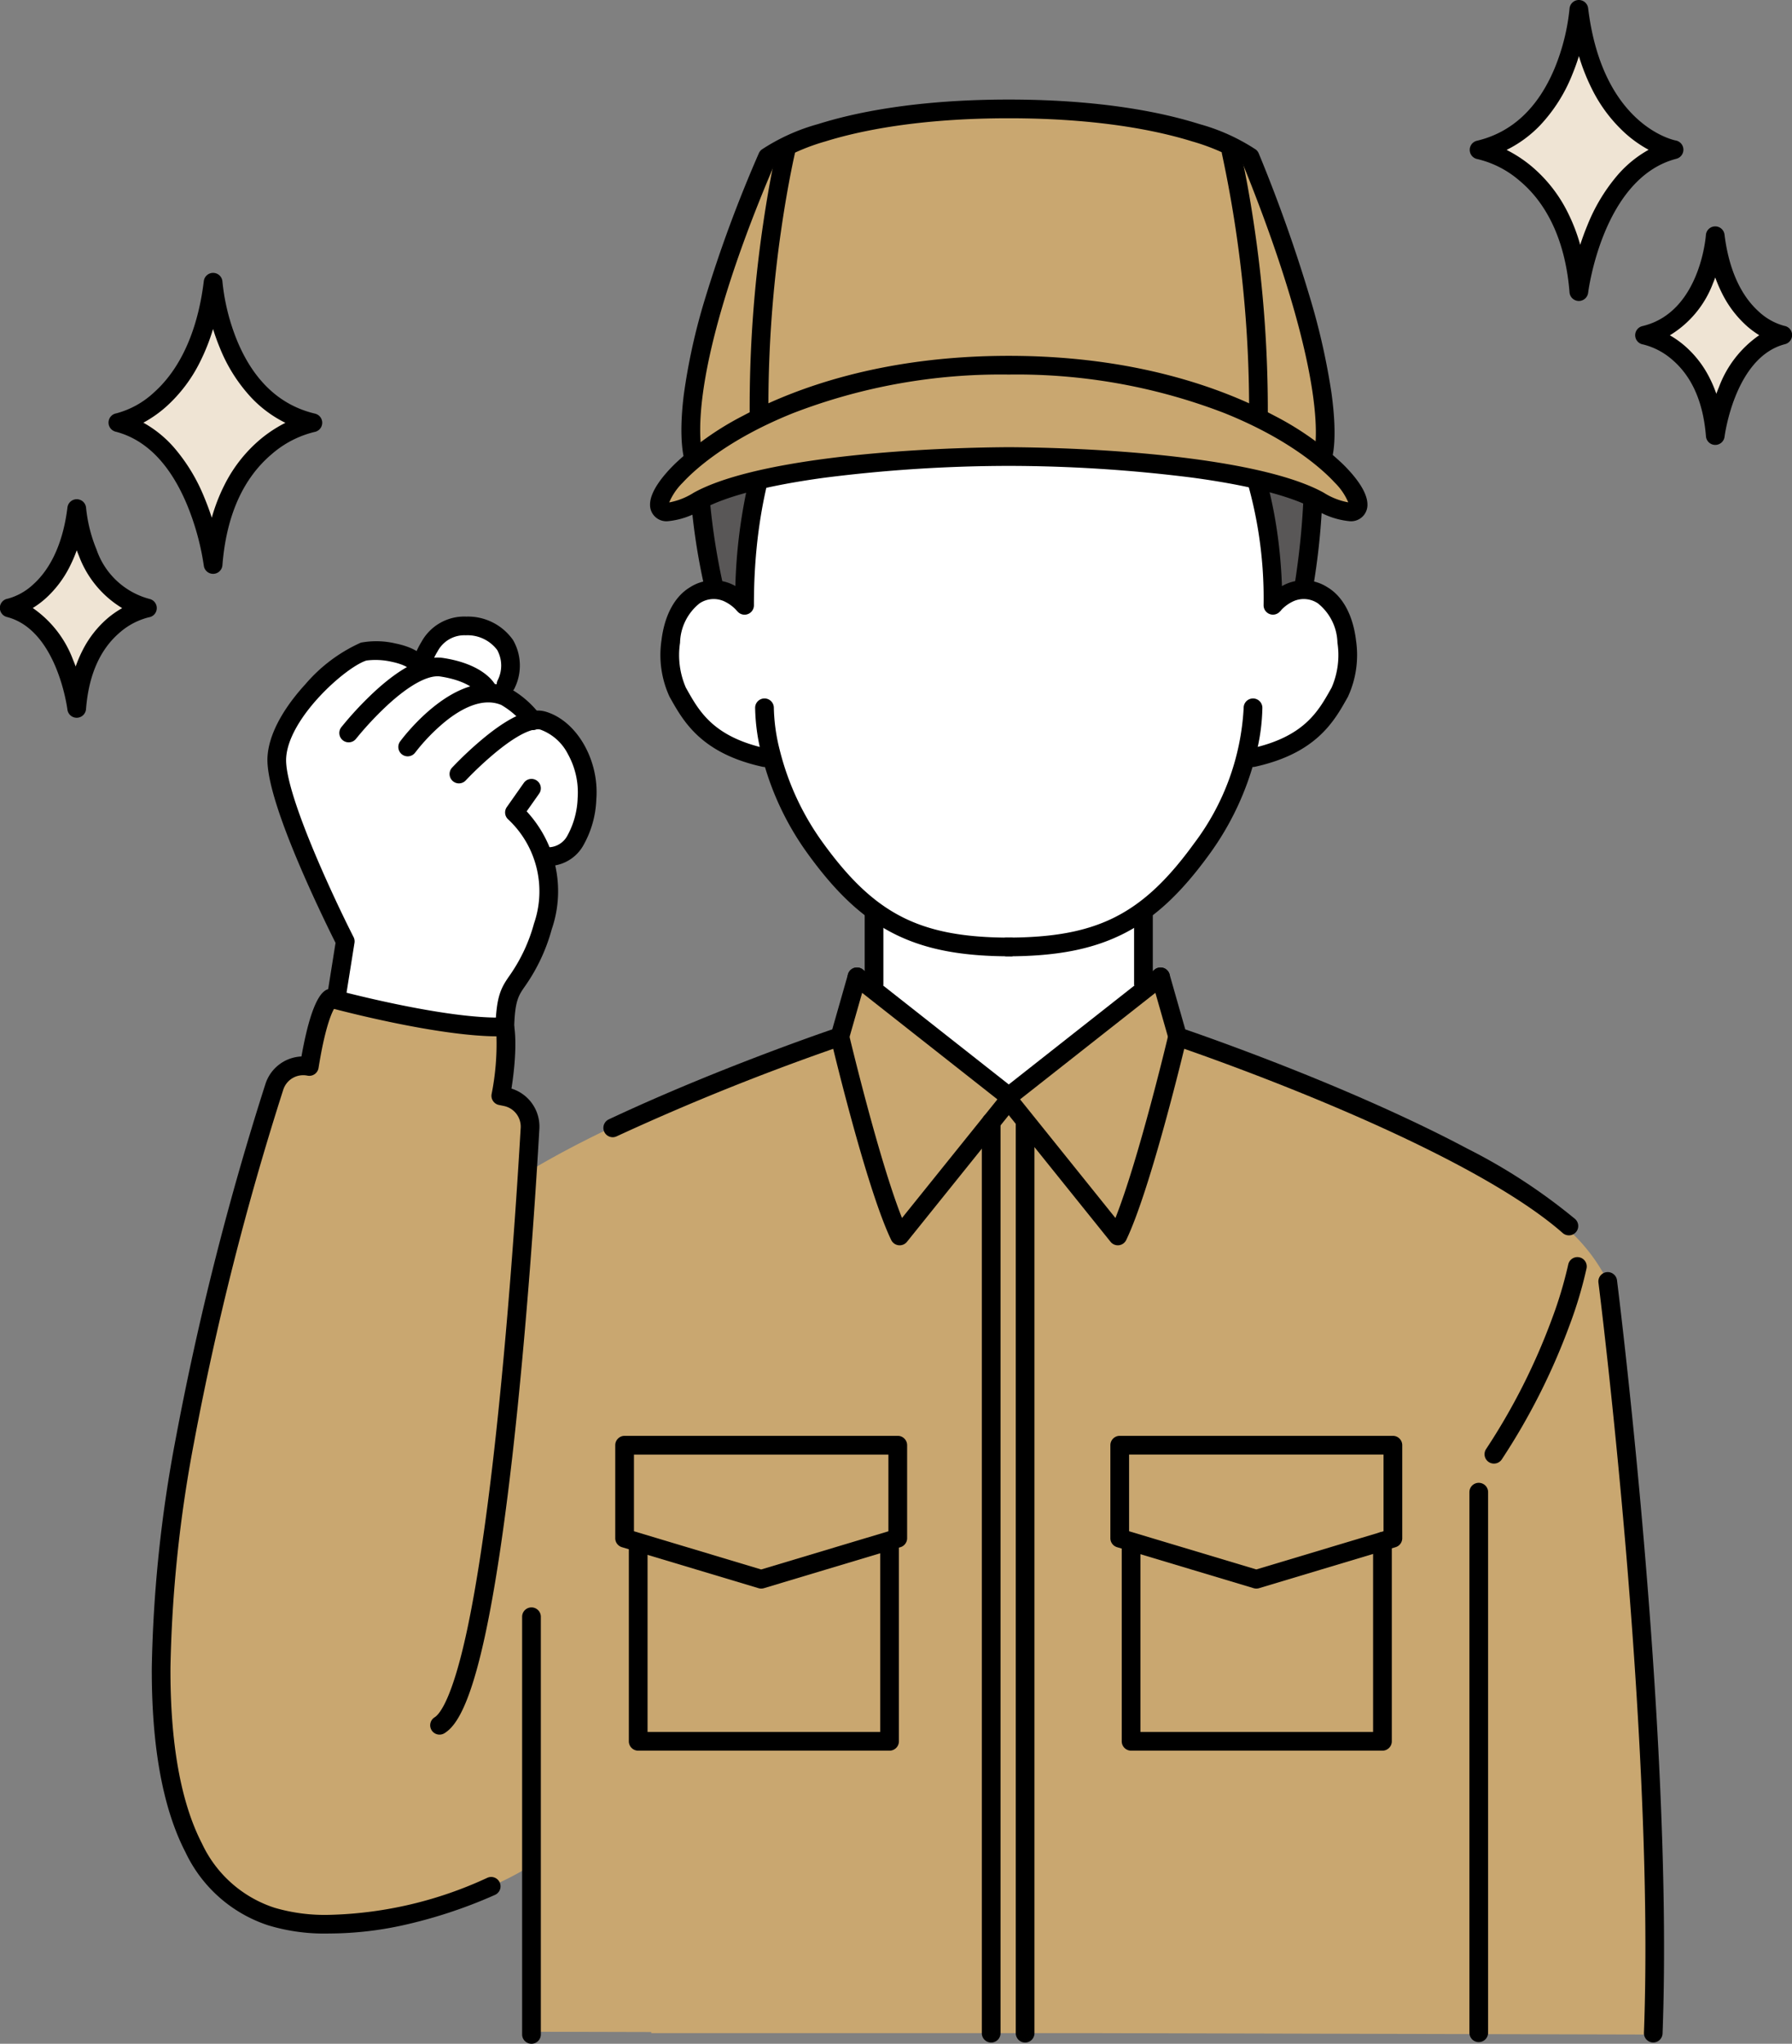 <svg xmlns="http://www.w3.org/2000/svg" xmlns:xlink="http://www.w3.org/1999/xlink" width="172.389" height="196.501" viewBox="0 0 172.389 196.501"><rect x="0" y="0" width="172.389" height="196.501" fill="#808080" stroke="none"/><defs><clipPath id="a"><rect width="172.389" height="196.501" fill="none"/></clipPath></defs><g clip-path="url(#a)"><path d="M125.392,56.611h0a5.31,5.31,0,0,0-2.956,1.5c0-.962-.022-1.876-.063-2.747a36.61,36.61,0,0,0-2.507-12.189C95.613,45.8,82.289,30.08,82.289,30.08s-9.857,6.5-10.615,25.677a14.616,14.616,0,0,0-.065,2.351,5.488,5.488,0,0,0-2.914-1.46c-6.138-.644-6.462,15.272,5.554,16.1.885,4.437,5.691,11.893,9.818,14.695h0v7.2l.018.562,12.958,10.2L110,95.214l-.018-.562v-7.2h0c4.126-2.8,8.934-10.259,9.818-14.695,12.667-1.356,11.256-16.59,5.6-16.142" fill="#fff"/><path d="M68.695,56.648a5.36,5.36,0,0,1,2.914,1.46,14.5,14.5,0,0,1,.066-2.351C72.432,36.576,82.289,30.08,82.289,30.08S95.614,45.8,119.866,43.172c0,0,2.568,5.572,2.588,14.921a5.122,5.122,0,0,1,2.938-1.482l.1-.6c2.079-13.519.336-24.493-3.637-31.48-3.581-6.3-8.567-10.976-24.117-12.071-14.017-.987-20.359,5.775-20.359,5.775s-2.01.187-6.116,6.62-5.41,18.436-2.665,31.156Z" fill="#595757"/><path d="M32.32,96.116c-.893-.249-1.324-.286-2.853,6.76a53.639,53.639,0,0,0,18.9,3.183c.676-5.745.2-7.334.2-7.334-.216-5.107,6.424-9.238,3.549-16.738l.391.371c6.064.061,4.711-13.729-1.265-13.091a10.51,10.51,0,0,0-2.065-1.989l-.49-1.481c2.371-6.714-7.46-7.606-8.225-1.5-.547-1.643-4.56-1.929-5.474-1.643-2.327.73-8.076,5.886-8.349,10.152s6.58,17.708,6.58,17.708Z" fill="#fff"/><path d="M154.665,123.212a17.044,17.044,0,0,0-3.945-5.124l.2-.214-.579-.132c-11.136-10.048-36.509-17.515-37.06-18.072l-1.643-5.748-14.6,11.492L82.44,93.922,80.8,99.67a1.365,1.365,0,0,1-.313.146,43.632,43.632,0,0,0-5.045,1.793c-5.94,2.131-15.733,5.865-23.724,10.511l-.71.348-.257.006c.1-1.587.182-2.942.242-4a2.916,2.916,0,0,0-2.325-3.024l-.486-.1c.83-4.72.384-6.628.384-6.628-5.849.23-16.762-2.747-16.762-2.747s-1.072.458-2.046,6.556a2.918,2.918,0,0,0-3.366,1.965c-4.175,13.018-22.083,72.933-.3,79.762,0,0,7.847,2.939,21.169-2.9a30.546,30.546,0,0,0,3.872-2.014l-.03,16,11.546.029c0,.035,0,.071,0,.107h42.569l53.773.135c0-.045,0-.09,0-.135h.05c1.094-29.016-4.38-72.267-4.38-72.267" fill="#c9a770"/><path d="M31.713,185.9h-.039a18.6,18.6,0,0,1-5.876-.787,13.427,13.427,0,0,1-7.956-7.028c-2.175-4.2-3.265-10.162-3.24-17.735a129.3,129.3,0,0,1,2.278-21.9,282.92,282.92,0,0,1,8.653-34.223A3.812,3.812,0,0,1,29,101.576c.5-2.823,1.294-5.935,2.445-6.426a.9.9,0,0,1,.59-.04c.108.029,10.848,2.937,16.49,2.715a.9.9,0,0,1,.912.695c.019.08.424,1.9-.234,6.144a3.818,3.818,0,0,1,2.684,3.865c-.3,5.28-1.166,18.923-2.606,31.542-.808,7.077-1.682,12.824-2.6,17.084-1.551,7.209-2.946,8.843-3.861,9.446a.9.9,0,1,1-.99-1.5c.456-.3,1.669-1.712,3.091-8.322.9-4.2,1.769-9.891,2.57-16.909,1.435-12.574,2.294-26.177,2.6-31.441a2.029,2.029,0,0,0-1.609-2.091l-.486-.1a.9.9,0,0,1-.705-1.037,24.756,24.756,0,0,0,.468-5.56C42.476,99.6,34.352,97.577,32.129,97c-.3.546-.9,2.016-1.485,5.679a.9.9,0,0,1-1.069.74,2.015,2.015,0,0,0-2.327,1.359,281.036,281.036,0,0,0-8.6,33.991,127.527,127.527,0,0,0-2.25,21.591c-.024,7.28,1,12.966,3.038,16.9a11.688,11.688,0,0,0,6.916,6.145l.047.016a17.2,17.2,0,0,0,5.39.683,38.213,38.213,0,0,0,15.1-3.564.9.9,0,0,1,.723,1.649,46.568,46.568,0,0,1-9.1,2.974A33.378,33.378,0,0,1,31.713,185.9Z"/><path d="M0,41.055a.9.9,0,0,1-.9-.9V0A.9.9,0,0,1,0-.9.9.9,0,0,1,.9,0V40.155A.9.9,0,0,1,0,41.055Z" transform="translate(51.128 155.446)"/><path d="M32.343,96.878a.9.9,0,0,1-.89-1.042l.826-5.182c-.437-.871-1.881-3.788-3.285-7.043-2.285-5.3-3.382-8.956-3.259-10.868.18-2.807,2.358-5.562,3.64-6.954a15.175,15.175,0,0,1,5.337-4,8.074,8.074,0,0,1,3.323.075c1.8.366,2.929,1.107,3.274,2.143a.9.9,0,1,1-1.708.569c-.1-.3-.732-.7-1.925-.948a6.975,6.975,0,0,0-2.426-.121c-1.991.625-7.474,5.492-7.72,9.351-.212,3.3,4.608,13.564,6.484,17.242a.9.9,0,0,1,.087.551l-.872,5.469A.9.9,0,0,1,32.343,96.878Z"/><path d="M33.541,71.374a.9.9,0,0,1-.706-1.457,32.845,32.845,0,0,1,3.248-3.471c2.6-2.381,4.8-3.452,6.563-3.181,3.906.6,4.921,2.421,5.024,2.627l-1.61.806a.243.243,0,0,0,.013.025c-.007-.012-.746-1.223-3.7-1.678-1.155-.178-2.951.786-5.057,2.714a31.586,31.586,0,0,0-3.067,3.274A.9.9,0,0,1,33.541,71.374Z"/><path d="M39.217,72.719a.9.9,0,0,1-.724-1.433c.219-.3,5.411-7.252,10.414-5.173a9.433,9.433,0,0,1,3.065,2.633.9.9,0,0,1-1.426,1.1,7.77,7.77,0,0,0-2.329-2.069c-1.86-.773-3.957.442-5.388,1.6a18.464,18.464,0,0,0-2.887,2.98A.9.9,0,0,1,39.217,72.719Z"/><path d="M52.707,83.264q-.126,0-.255-.007a.9.9,0,1,1,.1-1.8,2.1,2.1,0,0,0,2-1.06,8.016,8.016,0,0,0,1.017-3.657,7.577,7.577,0,0,0-.931-4.225,4.825,4.825,0,0,0-2.666-2.369c-.274-.08-1.386-.164-4.179,2.107a33.442,33.442,0,0,0-2.985,2.778.9.9,0,0,1-1.319-1.225,34.682,34.682,0,0,1,3.154-2.937c2.526-2.056,4.434-2.857,5.832-2.45,3.006.874,5.2,4.673,4.888,8.469a9.607,9.607,0,0,1-1.309,4.5A3.886,3.886,0,0,1,52.707,83.264Z"/><path d="M48.564,99.624h-.029a.9.9,0,0,1-.871-.928c.094-2.958.538-3.725,1.381-4.931a15.994,15.994,0,0,0,2.327-4.974,9.472,9.472,0,0,0-2.457-9.984.9.9,0,0,1-.16-1.21l1.637-2.325a.9.9,0,1,1,1.472,1.036l-1.2,1.7a11.582,11.582,0,0,1,1.816,2.607,11.245,11.245,0,0,1,.6,8.724A17.575,17.575,0,0,1,50.52,94.8c-.65.93-.976,1.4-1.058,3.957A.9.9,0,0,1,48.564,99.624Z"/><path d="M48.683,66.7a.9.9,0,0,1-.826-1.258,3.121,3.121,0,0,0-.026-2.947A3.576,3.576,0,0,0,44.8,61.081a2.907,2.907,0,0,0-2.7,1.539,6.122,6.122,0,0,0-.759,1.844.9.9,0,1,1-1.767-.342,7.89,7.89,0,0,1,.973-2.413,4.7,4.7,0,0,1,4.324-2.426,5.3,5.3,0,0,1,4.483,2.253,4.919,4.919,0,0,1,.154,4.62A.9.9,0,0,1,48.683,66.7Z"/><path d="M73.544,73.744a.9.9,0,0,1-.194-.021c-5.885-1.292-7.6-4.355-8.861-6.592l-.08-.142a9.583,9.583,0,0,1-.777-5.408c.29-2.411,1.263-4.226,2.74-5.112a4.216,4.216,0,0,1,4.3-.164,5.474,5.474,0,0,1,1.66,1.336l-1.413,1.115a3.78,3.78,0,0,0-1.124-.878,2.434,2.434,0,0,0-2.5.134A5,5,0,0,0,65.42,61.8a7.846,7.846,0,0,0,.558,4.31l.081.144c1.21,2.154,2.58,4.6,7.677,5.715a.9.9,0,0,1-.192,1.779Z"/><path d="M.9,7.2H-.9V0H.9Z" transform="translate(84.082 87.539)"/><path d="M58.947,109.34a.9.9,0,0,1-.384-1.715c9.439-4.438,19.3-7.9,21.5-8.655l1.513-5.3a.9.9,0,1,1,1.731.494l-1.642,5.748a.9.9,0,0,1-.579.606,232.542,232.542,0,0,0-21.754,8.731A.9.9,0,0,1,58.947,109.34Z"/><path d="M97.221,91.947c-4.8,0-8.278-.679-11.272-2.2-2.942-1.5-5.474-3.845-8.207-7.613a27.552,27.552,0,0,1-4.51-9.713,19.022,19.022,0,0,1-.589-4.385.9.9,0,0,1,1.8.036h0a17.773,17.773,0,0,0,.556,4,25.757,25.757,0,0,0,4.2,9.006c4.983,6.868,9.362,9.073,18.023,9.073a.9.9,0,1,1,0,1.8Z"/><path d="M96.86,91.947a.9.9,0,1,1,0-1.8c8.66,0,13.04-2.2,18.023-9.073a23.64,23.64,0,0,0,4.756-13,.9.9,0,1,1,1.8-.038,19.022,19.022,0,0,1-.589,4.385,27.552,27.552,0,0,1-4.51,9.713c-2.734,3.768-5.265,6.116-8.207,7.613C105.138,91.268,101.662,91.947,96.86,91.947Z"/><path d="M120.537,73.744a.9.9,0,0,1-.192-1.779c5.1-1.119,6.467-3.56,7.677-5.715l.081-.144a7.846,7.846,0,0,0,.558-4.31,5,5,0,0,0-1.879-3.784,2.434,2.434,0,0,0-2.5-.134,3.776,3.776,0,0,0-1.127.882l-.7-.562-.706-.558a5.474,5.474,0,0,1,1.66-1.336,4.215,4.215,0,0,1,4.3.163c1.477.886,2.45,2.7,2.74,5.112a9.583,9.583,0,0,1-.777,5.408l-.08.142c-1.256,2.237-2.976,5.3-8.861,6.592A.9.9,0,0,1,120.537,73.744Z"/><path d="M71.627,59.1a.9.9,0,0,1-.9-.9,50.815,50.815,0,0,1,1.687-13.526,35.088,35.088,0,0,1,3.765-8.906,21.054,21.054,0,0,1,5.616-6.44.9.9,0,0,1,1.182.17,38.071,38.071,0,0,0,9.518,7.37,45.131,45.131,0,0,0,27.275,5.41.9.9,0,0,1,.914.518c.109.236,2.672,5.9,2.672,15.4a.9.9,0,0,1-1.8,0,40.539,40.539,0,0,0-2.267-14.062,48.211,48.211,0,0,1-15.732-1.024A45.832,45.832,0,0,1,91.54,38.4a41.5,41.5,0,0,1-9.354-7.1,22.093,22.093,0,0,0-4.532,5.509c-2.347,3.9-5.141,10.781-5.127,21.39A.9.9,0,0,1,71.627,59.1Z"/><path d="M68.593,56.909a.9.9,0,0,1-.879-.71,61.137,61.137,0,0,1-1.253-18.208c.513-5.575,1.909-10.285,4.039-13.622a26.552,26.552,0,0,1,4.778-5.928,5.389,5.389,0,0,1,1.631-1.014,19.18,19.18,0,0,1,5.005-3.266,27.834,27.834,0,0,1,6.553-2.1,35.986,35.986,0,0,1,9.328-.5,56.476,56.476,0,0,1,9.985,1.488,27.275,27.275,0,0,1,6.949,2.715,20.8,20.8,0,0,1,7.9,8.321,36.881,36.881,0,0,1,4.2,13.622,66.707,66.707,0,0,1-.455,18.44.9.9,0,0,1-1.779-.274c1.9-12.35.614-23.612-3.53-30.9-2.988-5.255-7.257-10.482-23.4-11.618-13.435-.946-19.579,5.428-19.639,5.493a.9.9,0,0,1-.511.272c-.127.039-1.976.691-5.5,6.216-4.141,6.488-5.14,18.453-2.544,30.482a.9.9,0,0,1-.881,1.09Z"/><path d="M.9,7.2H-.9V0H.9Z" transform="translate(109.999 87.539)"/><path d="M150.923,118.774a.9.9,0,0,1-.594-.224c-4.124-3.629-11.873-7.892-22.412-12.331-8-3.371-14.85-5.673-14.918-5.7a.9.9,0,0,1-.579-.606l-1.642-5.748a.9.9,0,0,1,1.731-.494l1.513,5.3c1.66.571,7.7,2.686,14.583,5.585,4.743,2,8.959,3.972,12.53,5.869a55.566,55.566,0,0,1,10.384,6.774.9.9,0,0,1-.595,1.576Z"/><path d="M86.545,119.732a.9.9,0,0,1-.811-.51c-2.387-4.959-5.674-18.76-5.813-19.345a.9.9,0,0,1,1.751-.415c.031.13,2.859,12.007,5.1,17.645L95.95,105.7,81.882,94.629A.9.9,0,0,1,83,93.215l14.782,11.633a.9.9,0,0,1,.145,1.271L87.246,119.4A.9.9,0,0,1,86.545,119.732Z"/><path d="M159.045,196.379h-.035a.9.9,0,0,1-.865-.933c.564-14.941-.655-33.749-1.776-46.9-1.216-14.258-2.584-25.116-2.6-25.224a.9.9,0,0,1,1.786-.226c.014.108,1.385,11,2.6,25.289,1.126,13.2,2.349,32.09,1.782,47.125A.9.9,0,0,1,159.045,196.379Z"/><path d="M143.714,140.719a.9.9,0,0,1-.75-1.4,60.94,60.94,0,0,0,6.3-12.429,39.628,39.628,0,0,0,1.6-5.315.9.9,0,0,1,1.766.346,40.368,40.368,0,0,1-1.657,5.543,62.746,62.746,0,0,1-6.5,12.848A.9.9,0,0,1,143.714,140.719Z"/><path d="M0,52.873a.9.9,0,0,1-.9-.9V0A.9.9,0,0,1,0-.9.9.9,0,0,1,.9,0V51.973A.9.9,0,0,1,0,52.873Z" transform="translate(142.255 143.468)"/><path d="M107.536,119.732a.9.9,0,0,1-.7-.336L96.159,106.119a.9.9,0,0,1,.145-1.271l14.782-11.633a.9.9,0,0,1,1.113,1.415L98.131,105.7l9.172,11.407c2.245-5.638,5.074-17.515,5.1-17.645a.9.9,0,0,1,1.751.415c-.139.585-3.426,14.386-5.813,19.345a.9.9,0,0,1-.811.51Z"/><path d="M0,88.5a.9.9,0,0,1-.9-.9V0A.9.9,0,0,1,0-.9.9.9,0,0,1,.9,0V87.6A.9.9,0,0,1,0,88.5Z" transform="translate(95.35 107.883)"/><path d="M0,88.5a.9.9,0,0,1-.9-.9V0A.9.9,0,0,1,0-.9.9.9,0,0,1,.9,0V87.6A.9.9,0,0,1,0,88.5Z" transform="translate(98.615 107.883)"/><path d="M85.574,168.32H61.394a.9.9,0,0,1-.9-.9V148.333a.9.9,0,1,1,1.8,0V166.52h22.38V148.2a.9.9,0,0,1,1.8,0V167.42A.9.9,0,0,1,85.574,168.32Z"/><path d="M73.225,152.736a.9.9,0,0,1-.259-.038l-13.139-3.942a.9.9,0,0,1-.641-.862v-8.942a.9.9,0,0,1,.9-.9H86.364a.9.9,0,0,1,.9.9v8.942a.9.9,0,0,1-.641.862L73.484,152.7A.9.9,0,0,1,73.225,152.736Zm-12.239-5.512L73.225,150.9l12.239-3.672v-7.372H60.986Z"/><path d="M120.856,152.736a.9.9,0,0,1-.259-.038l-13.139-3.942a.9.9,0,0,1-.641-.862v-8.942a.9.9,0,0,1,.9-.9h26.278a.9.9,0,0,1,.9.9v8.942a.9.9,0,0,1-.641.862L121.114,152.7A.9.9,0,0,1,120.856,152.736Zm-12.239-5.512,12.239,3.672,12.239-3.672v-7.372H108.617Z"/><path d="M132.991,168.32h-24.18a.9.9,0,0,1-.9-.9V148.333a.9.9,0,1,1,1.8,0V166.52h22.38V148.2a.9.9,0,0,1,1.8,0V167.42A.9.9,0,0,1,132.991,168.32Z"/><path d="M126.851,43.779l.421,0s2.1-6.285-7.015-28.683c0,0-6.033-4.62-23.216-4.62s-23.216,4.62-23.216,4.62c-9.639,22.4-7.063,29.064-7.063,29.064h0c-4.536,3.767-4.47,6.7.406,4,4.31-2.39,14.269-3.777,24.9-4.16l8.262-.052c11.251.293,22.043,1.7,26.578,4.212,5.038,2.794,4.942-.435-.061-4.379" fill="#c9a770"/><path d="M97.04,34.213c12.177,0,20.606,3.124,25.532,5.744a28.486,28.486,0,0,1,6.569,4.626c1.1,1.074,2.407,2.629,2.407,3.934a1.573,1.573,0,0,1-1.728,1.593,7.586,7.586,0,0,1-3.345-1.164c-2.229-1.237-6.287-2.28-11.734-3.018a142.231,142.231,0,0,0-17.451-1.134h-.5a142.231,142.231,0,0,0-17.451,1.134c-5.447.738-9.5,1.781-11.734,3.018a7.587,7.587,0,0,1-3.345,1.164,1.572,1.572,0,0,1-1.727-1.592c0-1.3,1.309-2.859,2.407-3.933a28.485,28.485,0,0,1,6.568-4.626C76.435,37.337,84.863,34.213,97.04,34.213ZM129.7,48.3a5.884,5.884,0,0,0-1.3-1.9c-1.063-1.155-4.226-4.119-10.607-6.681A55.534,55.534,0,0,0,97.04,36.013a55.527,55.527,0,0,0-20.755,3.712c-6.38,2.562-9.543,5.525-10.607,6.681a5.89,5.89,0,0,0-1.3,1.9,6.64,6.64,0,0,0,2.355-.932c5.571-3.09,19.174-4.288,30.047-4.378H97.3c10.873.09,24.476,1.288,30.047,4.378A6.633,6.633,0,0,0,129.7,48.3Z"/><path d="M73.02,40.678a.9.9,0,0,1-.9-.891,120.445,120.445,0,0,1,1.274-18.125c.673-4.614,1.353-7.467,1.382-7.587a.9.9,0,0,1,1.75.42c-.008.035-.694,2.916-1.355,7.451A118.607,118.607,0,0,0,73.92,39.769a.9.9,0,0,1-.891.909Z"/><path d="M65.924,44.481c-.074-.192-.709-2.01-.137-6.57a58.5,58.5,0,0,1,2.006-9.084A127.724,127.724,0,0,1,73,14.737a.9.9,0,0,1,.279-.359,19.022,19.022,0,0,1,5.44-2.454c3.4-1.073,9.332-2.352,18.323-2.352s14.927,1.279,18.323,2.352a19.023,19.023,0,0,1,5.44,2.454.9.9,0,0,1,.286.375,145.079,145.079,0,0,1,4.974,14.019,65.406,65.406,0,0,1,2.011,8.936c.625,4.452.111,6.172.051,6.353l-1.707-.571,0,.013c0-.016.466-1.622-.171-5.885-.58-3.886-2.218-10.838-6.718-21.936a20.3,20.3,0,0,0-4.85-2.088c-3.261-1.014-8.968-2.223-17.634-2.223s-14.373,1.209-17.634,2.223a20.24,20.24,0,0,0-4.858,2.093c-4.761,11.109-6.4,18.157-6.934,22.121-.585,4.334-.014,6.019-.008,6.036l0-.012Z"/><path d="M121.062,41h-.009a.9.9,0,0,1-.891-.909,116.884,116.884,0,0,0-2.606-25.274.9.9,0,0,1,1.75-.42c.029.119.709,2.973,1.382,7.587a120.444,120.444,0,0,1,1.274,18.125A.9.9,0,0,1,121.062,41Z"/><path d="M20.5,27.137s.755,11.421,9.6,13.509c0,0-8.639,1.452-9.6,13.628,0,0-1.394-11.64-9.159-13.643,0,0,7.679-1.332,9.159-13.494" fill="#efe4d4"/><path d="M20.5,26.237h.025a.9.9,0,0,1,.873.84,20.3,20.3,0,0,0,1.435,5.731c1.6,3.827,4.116,6.169,7.473,6.962a.9.9,0,0,1-.058,1.763,9.76,9.76,0,0,0-4.091,2.117c-2.784,2.344-4.386,5.942-4.76,10.694a.9.9,0,0,1-1.791.036,24.863,24.863,0,0,0-1.62-5.868c-1.636-3.9-3.947-6.256-6.87-7.01a.9.9,0,0,1,.068-1.758,8.516,8.516,0,0,0,3.674-2.053c2.535-2.282,4.177-5.969,4.748-10.663A.9.9,0,0,1,20.5,26.237Zm6.954,14.416a11.522,11.522,0,0,1-3.233-2.374,15.414,15.414,0,0,1-3.068-4.825c-.26-.625-.477-1.239-.658-1.823a19.364,19.364,0,0,1-1.246,3.152,14.351,14.351,0,0,1-3.287,4.338,11.673,11.673,0,0,1-2.171,1.519,11.013,11.013,0,0,1,2.931,2.369,17.232,17.232,0,0,1,2.943,4.848c.275.659.509,1.306.708,1.919A17.3,17.3,0,0,1,21.607,46.6a13.8,13.8,0,0,1,3.483-4.4A12.573,12.573,0,0,1,27.457,40.653Z"/><path d="M7.384,48.9s.535,8.084,6.8,9.563c0,0-6.116,1.028-6.8,9.647,0,0-.986-8.24-6.484-9.658,0,0,5.436-.943,6.484-9.552" fill="#efe4d4"/><path d="M7.384,48h.025a.9.9,0,0,1,.873.84,14.119,14.119,0,0,0,1,3.985,7.385,7.385,0,0,0,5.1,4.761.9.9,0,0,1,.7.91.894.894,0,0,1-.753.853,6.7,6.7,0,0,0-2.8,1.46c-1.9,1.613-3,4.093-3.254,7.371a.9.9,0,0,1-1.791.036c-.009-.076-.984-7.647-5.815-8.893a.9.9,0,0,1-.681-.914.892.892,0,0,1,.749-.844,5.827,5.827,0,0,0,2.5-1.414c1.732-1.574,2.856-4.119,3.251-7.361A.9.9,0,0,1,7.384,48Zm4.367,10.468a9.921,9.921,0,0,1-4.148-5q-.118-.284-.22-.562a13.4,13.4,0,0,1-.651,1.521,10.421,10.421,0,0,1-2.388,3.149,8.625,8.625,0,0,1-1.192.882,10.525,10.525,0,0,1,3.883,5q.131.315.246.623a12.06,12.06,0,0,1,.651-1.532,10.029,10.029,0,0,1,2.532-3.2A9.19,9.19,0,0,1,11.751,58.471Z"/><path d="M151.885.9s-.755,11.421-9.6,13.509c0,0,8.639,1.452,9.6,13.628,0,0,1.394-11.64,9.159-13.643,0,0-7.679-1.332-9.159-13.494" fill="#efe4d4"/><path d="M151.885,0a.9.9,0,0,1,.893.791c1.383,11.367,8.349,12.7,8.419,12.716a.9.9,0,0,1,.071,1.758c-7.087,1.828-8.477,12.768-8.49,12.879a.9.9,0,0,1-1.791-.036c-.373-4.73-2.045-8.45-4.836-10.757a9.549,9.549,0,0,0-4.015-2.054.9.9,0,0,1-.058-1.763c3.357-.793,5.871-3.135,7.473-6.962A20.3,20.3,0,0,0,150.987.84.9.9,0,0,1,151.861,0Zm6.71,14.4a11.673,11.673,0,0,1-2.171-1.519,14.351,14.351,0,0,1-3.287-4.338,19.364,19.364,0,0,1-1.246-3.152c-.181.584-.4,1.2-.658,1.823a15.414,15.414,0,0,1-3.068,4.825,11.522,11.522,0,0,1-3.233,2.374,12.573,12.573,0,0,1,2.367,1.548,13.8,13.8,0,0,1,3.483,4.4,17.3,17.3,0,0,1,1.233,3.178c.2-.613.433-1.26.708-1.919a17.232,17.232,0,0,1,2.943-4.848A11.013,11.013,0,0,1,158.6,14.4Z"/><path d="M165.005,22.666s-.535,8.084-6.795,9.563c0,0,6.116,1.028,6.795,9.647,0,0,.986-8.24,6.484-9.658,0,0-5.436-.943-6.484-9.552" fill="#efe4d4"/><path d="M165.005,21.766a.9.9,0,0,1,.893.791c.395,3.242,1.519,5.787,3.251,7.361a5.827,5.827,0,0,0,2.5,1.414.892.892,0,0,1,.749.844.9.9,0,0,1-.681.914c-4.831,1.246-5.806,8.818-5.815,8.894a.9.9,0,0,1-1.791-.037c-.258-3.278-1.353-5.758-3.254-7.371a6.7,6.7,0,0,0-2.8-1.46.894.894,0,0,1-.753-.853.9.9,0,0,1,.7-.91c5.549-1.311,6.1-8.672,6.1-8.747a.9.9,0,0,1,.873-.84Zm4.232,10.462a8.625,8.625,0,0,1-1.192-.882,10.421,10.421,0,0,1-2.388-3.149,13.4,13.4,0,0,1-.651-1.521q-.1.278-.22.562a9.921,9.921,0,0,1-4.148,5,9.19,9.19,0,0,1,1.288.892,10.029,10.029,0,0,1,2.532,3.2,12.06,12.06,0,0,1,.651,1.532q.114-.308.246-.623A10.525,10.525,0,0,1,169.237,32.228Z"/></g></svg>